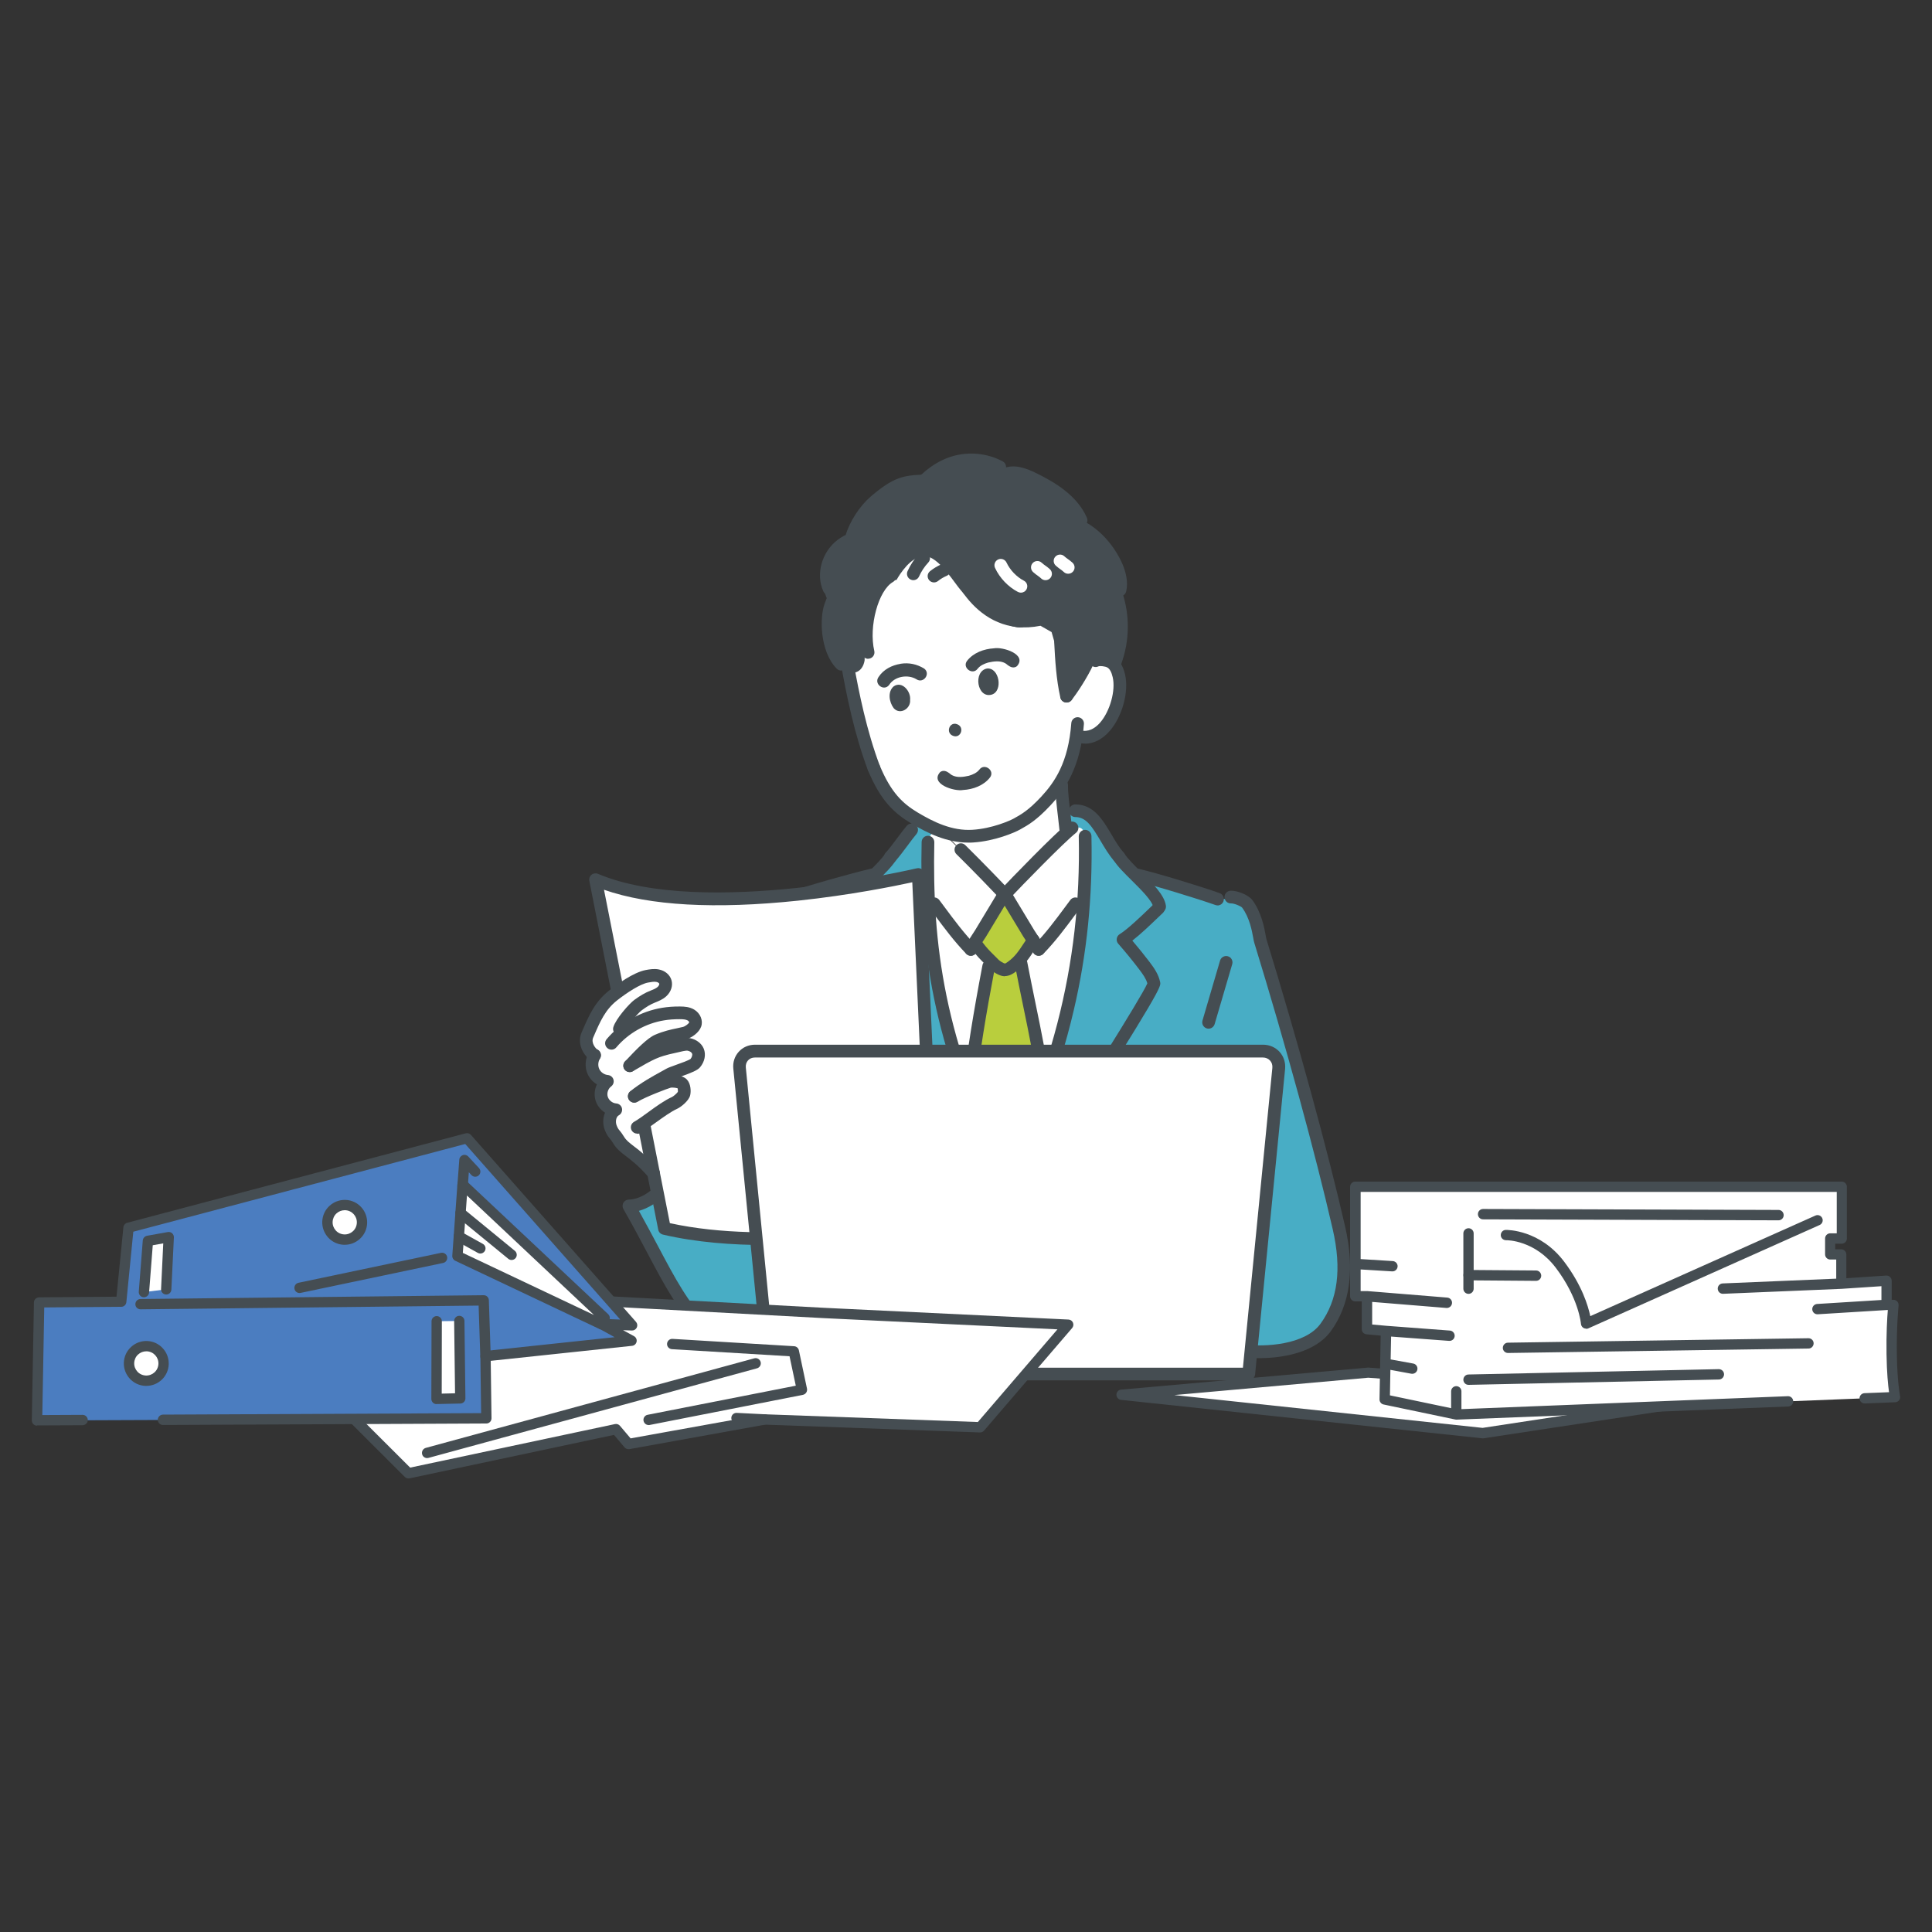 <?xml version="1.0" encoding="UTF-8"?>
<svg id="_レイヤー_1" data-name="レイヤー 1" xmlns="http://www.w3.org/2000/svg" viewBox="0 0 300 300">
  <rect x="0" y="0" width="300" height="300" fill="#333333" stroke="none"/>
  <defs>
    <style>
      .cls-1 {
        fill: #4b7dc0;
      }

      .cls-2 {
        fill: #fff;
      }

      .cls-3 {
        fill: #454d52;
      }

      .cls-4 {
        fill: #48adc5;
      }

      .cls-5 {
        fill: #b9ce3d;
      }
    </style>
  </defs>
  <g>
    <g>
      <g>
        <path class="cls-4" d="M184.93,210.7s16.25,1.19,20.93-4.59c5.39-6.65,1.39-22.49-5.29-43.56-.2-.64-3.95-18.8-7.34-22.96h-4.16l-13.14-4.08-6.7-9.36-2.98-.28-.16,2.18,2.49,1.02s.01,18.78-3.57,30.04c-4.07,12.8-8.42,23.26-8.42,23.26,0,0-11-23.26-11.71-34.06-.57-8.73-1.12-16.65-.58-17.56.76-1.3,1.79-1.91,1.79-1.91l.41-2.29h-3.11l-7.89,9.28-12.72,3.63-3.51.15s-1.79,2.14-5.26,14.21c-1.95,6.8-8.72,28.94-8.72,28.94-4.34,4.17-7.63,4.49-7.63,4.49,2.02,4.55,10.21,21.63,17.51,22.64.99.14,10.8,1.06,11.18,1.1l58.57-.3Z"/>
        <circle class="cls-3" cx="155.88" cy="198.26" r="2.52"/>
        <path class="cls-2" d="M145.58,128.56s-1.32.87-1.49,2.2c-.5,4-.06,13.45,2.02,26.21.9,5.54,4.73,14.07,4.73,14.07l5.56,11.74,4.84-10.45s2.67-10.5,4.31-15.42c1.29-3.87,4.15-19.09,2.94-27.06-.31-2.08-1.7-1.08-1.87-1.38l-10.72,10.07-10.32-9.98Z"/>
        <polygon class="cls-5" points="156.02 138.9 151.36 146.65 153.85 149.75 150.07 169.23 156.45 183.2 162.32 168.09 158.19 149.8 160.47 146.03 156.02 138.9"/>
        <path class="cls-2" d="M130.87,98.99s3.38,15.11,4.64,19.77c0,0,2.31,8.68,10.19,10l2.21,1.91,8,7.88,9.25-8.69-1.01-8s2.32-1.61,3.12-7.37c0,0,8.56.57,5.92-10.96,0,0,1.13-28.27-21-26.09-22.13,2.18-21.31,21.57-21.31,21.57Z"/>
        <path class="cls-3" d="M142.87,74.82s-3.27-1.16-6.76,2.73c-3.33,3.71-4.18,6.31-4.18,6.31,0,0-4.34,2.9-4.1,6.75.14,2.36,1.52,3.86,1.52,3.86l-.86,3.79,2.16,5.13s.66,1.02,1.44,1.08c1.98.15,2.17-1.98,2.17-1.98,0,0-.09-6.03,2.41-11.44.28-.61,2.55-1.01,2.55-1.01,0,0,1.58-2.94,3.46-3.5,2.71-.81,4.68,1.39,4.68,1.39,0,0,3.77,11.32,14.21,9.24l1.72.98s2.66,9.45,2.96,9.12c.3-.34,2.91-5.19,2.91-5.19l4.58,1.12s2.56-2.86.08-12.4c0,0,.11-.64-.52-3.38-.9-3.93-6.29-6.66-6.29-6.66,0,0-.65-6.3-10.66-7.68,0,0-7.2-5.09-13.48,1.75Z"/>
        <g>
          <path class="cls-2" d="M158.53,92.03c-.15,0-.31-.04-.46-.11-1.53-.8-2.83-2.16-3.56-3.73-.23-.49-.02-1.08.47-1.31.49-.23,1.08-.02,1.31.47.55,1.17,1.56,2.23,2.7,2.82.48.25.67.85.41,1.33-.18.34-.52.53-.87.53Z"/>
          <path class="cls-2" d="M162.34,90.09c-.24,0-.48-.09-.66-.26-.21-.19-.34-.29-.51-.41-.2-.14-.42-.3-.75-.59-.4-.36-.44-.99-.07-1.39.36-.4.99-.44,1.39-.07.24.22.39.32.57.45.19.13.41.29.71.56.4.37.43.99.06,1.39-.19.21-.46.32-.73.32Z"/>
          <path class="cls-2" d="M165.86,89.09c-.24,0-.48-.09-.66-.26-.21-.19-.34-.29-.51-.41-.2-.14-.42-.3-.75-.59-.4-.36-.44-.99-.07-1.39.36-.4.99-.44,1.39-.07.24.22.39.32.57.45.19.13.41.29.71.56.4.37.43.99.06,1.39-.19.21-.46.32-.73.32Z"/>
        </g>
      </g>
      <g>
        <path class="cls-3" d="M149.93,210.27c-.54,0-.98-.44-.98-.98,0-10.89,2.18-18.94,3.55-21.47,10.67-19.61,15.44-38.02,15.01-57.95-.01-.54.42-.99.96-1.01.54-.01.99.42,1.01.96.2,9.42-.69,18.26-2.74,27.02-2.46,10.53-6.55,20.97-12.5,31.91-1.08,1.98-3.31,9.61-3.31,20.53,0,.54-.44.98-.98.98Z"/>
        <path class="cls-3" d="M155.88,183.37c-.36,0-.71-.2-.88-.55-10.35-20.82-12.24-35.88-11.89-52.08.01-.54.46-.98,1.01-.96.54.01.97.46.96,1.01-.34,15.91,1.51,30.7,11.68,51.16.24.49.04,1.08-.44,1.32-.14.07-.29.1-.44.1Z"/>
        <path class="cls-3" d="M138.29,134.03c-.23,0-.46-.08-.64-.24-.41-.36-.46-.98-.1-1.39.61-.71,1.2-1.5,1.77-2.26.5-.68.98-1.32,1.48-1.91.35-.42.97-.47,1.39-.13.42.35.47.97.13,1.39-.46.55-.92,1.17-1.41,1.83-.59.79-1.2,1.61-1.86,2.38-.19.23-.47.34-.75.34Z"/>
        <path class="cls-3" d="M158.55,187.21c-.17,0-.35-.05-.51-.14-.47-.28-.61-.89-.33-1.35.62-1.03,2.43-3.88,4.72-7.49,5.21-8.22,14.79-23.34,15.73-25.53-.2-.73-.7-1.42-1.23-2.13-1.05-1.38-2.15-2.73-3.29-4.03-.19-.22-.28-.51-.23-.79.04-.29.21-.54.45-.69,1.21-.75,3.24-2.69,4.58-3.98.29-.28.55-.53.78-.75.4-.37,1.02-.35,1.39.04.37.4.35,1.02-.04,1.39-.22.21-.48.46-.77.73-1.18,1.13-2.7,2.59-3.97,3.57.92,1.08,1.81,2.19,2.67,3.31.7.93,1.41,1.93,1.65,3.15.14.7.21,1.09-16.05,26.75-2.28,3.6-4.08,6.45-4.7,7.46-.19.31-.51.48-.84.48ZM178.21,152.54s0,0,0,0h0Z"/>
        <path class="cls-3" d="M122.79,140.46c-.41,0-.79-.25-.93-.66-.18-.51.09-1.08.6-1.26,2.87-1.01,9.66-2.92,12.82-3.66.53-.12,1.06.2,1.18.73.12.53-.2,1.06-.73,1.18-3.05.72-9.85,2.63-12.62,3.6-.11.04-.22.06-.33.06Z"/>
        <path class="cls-3" d="M189.06,140.59c-.11,0-.22-.02-.33-.06-2.75-.97-9.4-3.02-12.42-3.73-.53-.12-.86-.65-.73-1.18.12-.53.65-.86,1.18-.73,3.18.75,9.85,2.81,12.62,3.79.51.18.78.74.6,1.26-.14.41-.52.66-.93.66Z"/>
        <path class="cls-3" d="M151.36,183.37c-.33,0-.66-.17-.84-.48-.65-1.08-2.44-3.87-4.71-7.42-2.78-4.34-6.23-9.74-8.96-14.13-4.98-7.99-4.92-8.3-4.82-8.82.24-1.22.94-2.23,1.65-3.15.85-1.12,1.75-2.23,2.67-3.31-1.27-.98-2.79-2.44-3.97-3.57-.29-.27-.55-.52-.77-.74-.4-.37-.41-1-.04-1.39.37-.4,1-.41,1.39-.04.23.22.49.47.78.75,1.34,1.28,3.37,3.23,4.58,3.98.25.15.41.41.45.69.04.29-.04.58-.23.79-1.14,1.3-2.25,2.66-3.29,4.03-.54.71-1.03,1.4-1.24,2.13.84,1.98,9.01,14.76,13.46,21.72,2.27,3.55,4.07,6.36,4.73,7.46.28.47.13,1.07-.33,1.35-.16.1-.34.14-.51.14Z"/>
        <path class="cls-3" d="M131.98,141.75s-.09,0-.14,0c-.54-.08-.91-.57-.84-1.11.23-1.66,2.01-3.41,3.89-5.27,1.03-1.01,2.09-2.06,2.56-2.83.29-.46.89-.61,1.35-.32.46.29.61.89.32,1.35-.6.97-1.69,2.05-2.85,3.19-1.42,1.4-3.18,3.14-3.32,4.15-.07.49-.49.85-.97.85Z"/>
        <path class="cls-3" d="M173.75,134.03c-.28,0-.55-.12-.75-.34-.83-.96-1.47-2.05-2.1-3.11-1.36-2.3-2.27-3.71-3.93-3.71-.54,0-.98-.44-.98-.98s.44-.98.98-.98c2.86,0,4.26,2.38,5.62,4.67.58.99,1.18,2,1.9,2.83.36.41.31,1.03-.1,1.39-.19.16-.42.24-.64.24Z"/>
        <path class="cls-3" d="M180.06,141.75c-.48,0-.9-.36-.97-.85-.14-1-1.91-2.75-3.32-4.15-1.16-1.15-2.26-2.23-2.85-3.19-.29-.46-.14-1.07.32-1.35.46-.29,1.07-.14,1.35.32.47.76,1.53,1.81,2.56,2.83,1.88,1.86,3.65,3.61,3.89,5.27.08.54-.3,1.04-.84,1.11-.05,0-.09,0-.14,0Z"/>
        <path class="cls-3" d="M156.02,139.88c-.26,0-.52-.1-.72-.31-1.07-1.14-4.16-4.35-6.79-6.94-.39-.38-.39-1.01,0-1.39.38-.39,1.01-.39,1.39,0,2.56,2.52,5.6,5.67,6.85,7,.37.4.35,1.02-.04,1.39-.19.18-.43.27-.67.27Z"/>
        <path class="cls-3" d="M156.02,139.88c-.24,0-.48-.09-.67-.27-.4-.37-.42-1-.04-1.39,1.56-1.66,8.42-8.76,10.55-10.44.43-.34,1.05-.26,1.38.16.34.43.26,1.05-.16,1.38-1.93,1.53-8.51,8.3-10.33,10.24-.19.21-.46.31-.72.31Z"/>
        <path class="cls-3" d="M150.75,148.41c-.11,0-.23-.02-.34-.06-.51-.19-.78-.75-.59-1.26.16-.45.6-1.13,1.2-2.04.16-.24.31-.48.39-.6l3.37-5.59c.28-.47.89-.61,1.35-.33.47.28.61.89.33,1.35l-3.37,5.59c-.1.16-.25.4-.44.67-.29.44-.9,1.36-1,1.62-.15.4-.52.65-.93.65Z"/>
        <path class="cls-3" d="M150.75,148.41c-.26,0-.51-.1-.71-.3-1.89-1.95-3.43-4.04-4.93-6.05-.28-.38-.56-.75-.84-1.13-.33-.44-.24-1.05.2-1.38.43-.33,1.05-.24,1.38.2.28.38.56.76.85,1.14,1.46,1.97,2.97,4,4.76,5.86.38.39.37,1.01-.02,1.39-.19.18-.44.28-.68.28Z"/>
        <path class="cls-3" d="M161.29,148.41c-.4,0-.78-.25-.93-.65-.1-.27-.7-1.18-1-1.62-.18-.27-.34-.51-.44-.67l-3.37-5.59c-.28-.47-.13-1.07.33-1.35.47-.28,1.07-.13,1.35.33l3.37,5.59c.08.13.23.36.39.6.6.91,1.04,1.59,1.2,2.04.19.51-.08,1.08-.59,1.26-.11.04-.22.06-.34.06Z"/>
        <path class="cls-3" d="M161.29,148.41c-.25,0-.49-.09-.68-.28-.39-.38-.4-1-.02-1.39,1.8-1.86,3.31-3.89,4.77-5.86.28-.38.56-.76.84-1.13.33-.44.94-.52,1.38-.2.44.33.52.94.2,1.38-.28.37-.56.75-.84,1.13-1.5,2.02-3.04,4.1-4.93,6.05-.19.2-.45.3-.71.3Z"/>
        <path class="cls-3" d="M156.03,151.59s-.08,0-.13,0c-.81-.05-1.86-.79-2.21-1.15-.28-.28-.52-.52-.74-.74-.71-.7-1.22-1.2-2.02-2.27-.33-.44-.24-1.05.2-1.38.44-.33,1.05-.24,1.38.2.71.95,1.15,1.39,1.82,2.05.22.22.47.47.76.76.19.19.73.51.95.56.04,0,.16-.05.45-.26,1.1-.79,1.7-1.69,2.46-2.85.22-.34.46-.69.71-1.06.31-.44.93-.55,1.37-.24.45.31.55.93.24,1.37-.24.34-.47.68-.68,1.01-.8,1.22-1.56,2.37-2.96,3.36-.29.21-.88.62-1.61.62Z"/>
        <path class="cls-3" d="M150.37,170.78s-.08,0-.12,0c-.54-.07-.92-.56-.85-1.1.85-6.84,1.71-12.21,3.16-19.82.1-.53.62-.88,1.15-.78.53.1.88.62.78,1.15-1.44,7.56-2.29,12.9-3.14,19.69-.06.5-.49.86-.98.86Z"/>
        <path class="cls-3" d="M162.12,169.65c-.49,0-.91-.36-.98-.86-.56-4.36-1.34-8.14-2.25-12.52-.42-2.05-.86-4.16-1.31-6.51-.1-.53.25-1.05.78-1.15.53-.1,1.05.25,1.15.78.45,2.33.88,4.44,1.3,6.48.91,4.42,1.7,8.23,2.27,12.67.07.54-.31,1.03-.85,1.1-.04,0-.08,0-.13,0Z"/>
        <path class="cls-3" d="M118.76,211.69c-.05,0-.11,0-.16-.01-.43-.07-.84-.12-1.24-.17-2.4-.3-4.47-.56-8.71-4.68-.39-.38-.4-1-.02-1.39.38-.39,1-.4,1.39-.02,3.76,3.66,5.36,3.86,7.58,4.14.42.05.85.11,1.32.19.54.09.9.6.81,1.13-.08.48-.5.82-.97.82Z"/>
        <path class="cls-3" d="M195.54,210.89c-.87,0-1.68-.05-2.36-.13-.54-.06-.93-.55-.87-1.09.06-.54.55-.93,1.09-.87,2.97.34,9.23.09,11.66-3.27,2.68-3.69,3.3-8.48,1.89-14.63-2.72-11.86-7.27-28.5-12.19-44.52-.06-.18-.1-.42-.16-.75-.2-1.1-.57-3.14-1.72-4.69-.21-.25-1.27-.68-1.72-.66-.55.02-1-.4-1.02-.95-.02-.54.4-1,.95-1.02,1.01-.04,2.76.63,3.38,1.46,1.42,1.91,1.86,4.34,2.07,5.51.04.2.08.45.1.52,4.93,16.06,9.51,32.76,12.23,44.66,1.52,6.64.78,12.1-2.21,16.23-2.4,3.31-7.38,4.2-11.11,4.2Z"/>
        <path class="cls-3" d="M109.33,207.1c-.24,0-.49-.09-.68-.27-3.26-3.08-5.44-7.19-8.2-12.4-1.06-2.01-2.27-4.28-3.65-6.69-.17-.3-.17-.68,0-.98.18-.3.5-.49.85-.49,1.35,0,2.87-.88,3.72-1.69.39-.38,1.02-.36,1.39.03.38.39.36,1.02-.03,1.39-.79.76-2.08,1.62-3.52,2.02,1.1,1.97,2.08,3.82,2.97,5.49,2.67,5.04,4.79,9.03,7.82,11.89.4.37.41,1,.04,1.39-.19.21-.45.31-.72.31Z"/>
        <path class="cls-3" d="M187.67,159.73c-.09,0-.19-.01-.28-.04-.52-.15-.82-.7-.67-1.22l2.73-9.31c.15-.52.7-.82,1.22-.67.52.15.82.7.67,1.22l-2.73,9.31c-.13.43-.52.71-.94.71Z"/>
        <g>
          <path class="cls-3" d="M150.38,130.84c-3.41,0-6.37-1.48-8.85-2.96-2.71-1.62-4.79-3.56-6.74-8.24-.21-.5.03-1.08.53-1.29.5-.21,1.08.03,1.29.53,1.74,4.18,3.56,5.9,5.93,7.31,2.4,1.43,5.28,2.86,8.46,2.66,3.08-.19,5.84-1.43,6.42-1.75l.14-.08c1.02-.57,2.17-1.21,4.13-3.32,2.05-2.21,4.21-5.29,4.66-11.42.04-.54.51-.95,1.05-.91.54.04.95.51.91,1.05-.5,6.78-3.03,10.31-5.18,12.62-2.18,2.34-3.53,3.1-4.62,3.7l-.14.08c-.8.45-3.86,1.78-7.25,2-.25.02-.49.02-.74.02Z"/>
          <path class="cls-3" d="M141.32,108.67c.15-1.29-1.24-3-2.55-2.09-.98.84-.7,2.45,0,3.38.98,1.12,2.69.08,2.55-1.29Z"/>
          <path class="cls-3" d="M153.25,103.81c-2.18.43-1.54,4.69.74,4.05,1.8-.54,1.2-4.25-.74-4.05Z"/>
          <path class="cls-3" d="M157.94,103.41c1.56-1.81-2.24-3-3.6-2.74-1.56.09-3.2.69-4.18,1.95-.8,1.06.86,2.29,1.65,1.22.4-.51,1.02-.78,1.63-.96.86-.19,1.83-.34,2.64.1.13.04.91.75.42.28.38.37.99.55,1.44.16ZM151.92,103.69s0,.01,0,0h0Z"/>
          <path class="cls-3" d="M145.95,119.93c-1.56,1.81,2.24,3,3.6,2.74,1.56-.09,3.2-.69,4.18-1.95.8-1.06-.86-2.29-1.65-1.22-.4.51-1.02.78-1.63.96-.86.19-1.83.34-2.64-.1-.13-.04-.91-.75-.42-.28-.38-.37-.99-.55-1.44-.16ZM151.97,119.65s0-.01,0,0h0Z"/>
          <path class="cls-3" d="M139.83,103.08c-1.36.22-2.64.87-3.41,2.05-.77,1.09.85,2.29,1.65,1.22.85-1.34,2.89-1.67,4.21-.89,1.1.77,2.29-.85,1.22-1.65-1.13-.68-2.35-.95-3.67-.74ZM138.91,105.51s.03-.02,0,0h0ZM140.75,105.04s.02,0,0,0h0Z"/>
          <path class="cls-3" d="M147.99,114.26c1.2.47,1.85-1.35.64-1.8-1.2-.47-1.85,1.35-.64,1.8Z"/>
          <path class="cls-3" d="M135.69,120.24c-.4,0-.77-.24-.92-.64-2.09-5.56-3.32-11.61-4.15-16.27-.1-.54.26-1.05.8-1.14.53-.1,1.05.26,1.14.8.82,4.57,2.02,10.52,4.06,15.92.19.51-.07,1.08-.57,1.27-.11.04-.23.06-.35.06Z"/>
          <path class="cls-3" d="M165.62,109.09c-.21,0-.42-.07-.6-.21-.43-.33-.51-.95-.18-1.38.62-.8,2.2-3.11,3.17-5.18.23-.49.82-.71,1.31-.48.49.23.71.81.48,1.31-1,2.15-2.61,4.55-3.4,5.56-.19.25-.49.38-.78.38Z"/>
          <path class="cls-3" d="M168.46,115.46c-.13,0-.27,0-.4-.02-.54-.05-.94-.53-.89-1.07s.53-.94,1.07-.89c1.13.1,2.03-.64,2.59-1.28,1.53-1.76,2.43-4.98,1.95-7.04-.18-.79-.46-1.3-.83-1.51-.33-.19-1.15-.28-1.38-.18-.48.25-1.07.05-1.32-.43-.25-.48-.05-1.08.43-1.32.95-.48,2.54-.18,3.26.24.86.5,1.45,1.43,1.76,2.77.62,2.68-.43,6.53-2.39,8.78-1.13,1.29-2.45,1.97-3.85,1.97Z"/>
          <path class="cls-3" d="M165.5,129.84c-.5,0-.93-.38-.98-.9-.05-.55-.14-1.28-.23-2.05-.21-1.78-.45-3.81-.42-5.03.01-.54.45-.96.98-.96,0,0,.02,0,.03,0,.54.01.97.47.96,1.01-.03,1.08.22,3.11.41,4.75.09.79.18,1.53.24,2.1.05.54-.35,1.02-.89,1.07-.03,0-.06,0-.09,0Z"/>
          <path class="cls-3" d="M158.32,97.43c-1.4,0-3.42-1.14-4.3-1.68-1.27-.78-3.67-2.46-5.46-4.91-2.41-3.3-4.29-5.52-6.6-4.06-.46.29-1.07.15-1.36-.31-.29-.46-.15-1.07.31-1.36,1.8-1.13,3.63-1.03,5.45.3,1.46,1.07,2.75,2.84,3.79,4.26,2.67,3.66,7.28,5.89,8.18,5.79.52-.14,1.05.17,1.2.68.15.52-.16,1.07-.68,1.22-.16.05-.34.07-.53.07ZM158.32,95.47s0,0,0,0c0,0,0,0,0,0Z"/>
          <path class="cls-3" d="M132.26,84.36c-.09,0-.19-.01-.28-.04-.52-.15-.82-.7-.67-1.22.63-2.14,2.21-4.56,3.92-6.02,3.48-2.96,5.01-3.28,8.21-3.38.55-.02,1,.41,1.01.95.02.54-.41,1-.95,1.01-2.76.09-3.87.25-6.99,2.91-1.43,1.21-2.79,3.3-3.31,5.08-.13.43-.52.71-.94.71Z"/>
          <path class="cls-3" d="M141.82,90.09c-.13,0-.27-.03-.4-.09-.5-.22-.72-.81-.5-1.3.45-1,1.05-1.91,1.79-2.7.37-.4.99-.42,1.39-.05.4.37.42.99.05,1.39-.6.64-1.08,1.37-1.44,2.17-.16.37-.52.58-.9.58Z"/>
          <path class="cls-3" d="M145.03,90.44c-.29,0-.58-.13-.77-.37-.34-.43-.27-1.04.16-1.38.55-.44,1.17-.81,1.82-1.09.5-.21,1.08.02,1.29.52.21.5-.02,1.08-.52,1.29-.49.21-.95.48-1.37.82-.18.14-.4.21-.61.21Z"/>
          <path class="cls-3" d="M165.61,109.09c-.45,0-.86-.31-.96-.77-.65-2.89-.81-5.87-.95-8.5-.03-.54.39-1.01.93-1.04.54-.03,1.01.39,1.04.93.17,3.19.34,5.64.91,8.17.12.53-.21,1.06-.74,1.18-.07.02-.15.02-.22.02Z"/>
          <path class="cls-3" d="M128.73,92.37c-.38,0-.74-.22-.9-.59-1.18-2.65-.23-6.06,2.21-7.93,1.24-.95,2.79-1.5,4.48-1.57.54-.02,1,.4,1.03.94.02.54-.4,1-.94,1.03-1.28.06-2.45.46-3.37,1.16-1.71,1.31-2.41,3.75-1.61,5.57.22.5,0,1.08-.5,1.3-.13.06-.27.09-.4.09Z"/>
          <path class="cls-3" d="M139.89,82.09c-.06,0-.12,0-.18-.02-.53-.1-.89-.61-.79-1.15.36-1.96.92-3.52,2.72-5.7,1.79-2.17,3.93-3.68,6.21-4.36,2.6-.78,5.46-.49,7.85.78.48.26.66.85.41,1.33-.26.48-.85.66-1.33.41-1.94-1.03-4.26-1.26-6.36-.63-2.4.72-4.18,2.42-5.25,3.73-1.53,1.86-1.99,3.13-2.3,4.81-.09.47-.5.81-.97.81Z"/>
          <path class="cls-3" d="M173.91,92.59c-.07,0-.15,0-.23-.03-.53-.12-.86-.65-.73-1.18.33-1.4-.39-3.47-1.93-5.53-.99-1.32-2.21-2.41-3.46-3.08-1.85-.99-3.78-1.9-5.73-2.68-.5-.2-.75-.78-.54-1.28.2-.5.78-.75,1.28-.54,2.01.81,4.01,1.75,5.92,2.77,1.5.8,2.96,2.1,4.11,3.64.9,1.21,2.93,4.33,2.27,7.16-.11.45-.51.76-.96.76Z"/>
          <path class="cls-3" d="M173.18,103.73c-.11,0-.23-.02-.34-.06-.51-.19-.77-.75-.59-1.26,1.16-3.16,1.2-6.65.13-9.84-.17-.52.1-1.07.62-1.25.52-.17,1.07.1,1.25.62,1.22,3.61,1.16,7.57-.14,11.14-.15.4-.52.65-.92.65Z"/>
          <path class="cls-3" d="M167.87,81.77c-.38,0-.74-.22-.9-.59-1.25-2.86-4.21-4.61-6.95-5.95-1.2-.59-2.56-1.12-3.56-.65-.49.23-1.08.02-1.31-.47-.23-.49-.02-1.08.47-1.31,1.76-.83,3.65-.14,5.27.66,2.88,1.41,6.37,3.47,7.88,6.93.22.5-.01,1.08-.51,1.3-.13.06-.26.08-.39.08Z"/>
          <path class="cls-3" d="M134.81,102.3c-.45,0-.85-.31-.96-.76-.5-2.15-.39-4.84.32-7.36.74-2.64,2.02-4.65,3.51-5.51.47-.27,1.07-.11,1.34.36.27.47.11,1.07-.36,1.34-2.27,1.3-3.79,6.91-2.9,10.71.12.53-.21,1.06-.73,1.18-.08.02-.15.03-.22.03Z"/>
          <path class="cls-3" d="M130.63,104.13c-.26,0-.51-.1-.71-.3-2.66-2.73-2.64-8.01-1.88-10.07.65-1.78,1.4-3.47,3.32-4.66.46-.28,1.07-.14,1.35.32.28.46.14,1.07-.32,1.35-1.28.79-1.83,1.8-2.51,3.65-.6,1.63-.5,6.02,1.45,8.02.38.39.37,1.01-.02,1.39-.19.19-.44.28-.69.28Z"/>
        </g>
      </g>
    </g>
    <g>
      <path class="cls-2" d="M95.92,154.02l5.56,27.63s-6.59-4.9-6.67-6.56.14-2.71.14-2.71c0,0-3.05-1.68-1.41-4.24,0,0-2.6-1.96-1.35-4.08,0,0-1.77-1.57-1.26-3.01.52-1.45.65-3.64,4.98-7.02Z"/>
      <g>
        <path class="cls-2" d="M145.04,189.5s-23.74,5.47-41.87,1.25l-10.7-54.16c16.86,7.15,50.12-.81,50.12-.81l2.45,53.73Z"/>
        <path class="cls-3" d="M119.03,193.33c-5.27,0-10.9-.41-16.08-1.62-.38-.09-.67-.39-.74-.77l-10.7-54.16c-.07-.36.06-.73.34-.95.28-.23.67-.28,1.01-.14,16.37,6.94,49.18-.79,49.5-.86.29-.07.59,0,.82.17.23.18.38.45.39.74l2.45,53.73c.02.47-.3.9-.76,1-.06.01-6.09,1.39-14.26,2.23-3.43.35-7.58.64-11.98.64ZM104.02,189.93c15.75,3.45,35.78-.34,40-1.21l-2.36-51.72c-2.66.58-9.58,1.99-17.7,2.85-12.93,1.36-23.07.79-30.17-1.69l10.23,51.78Z"/>
      </g>
      <g>
        <path class="cls-2" d="M92.22,158.47s3.42-5.97,7.21-6.56c0,0,3.44-1.31,3.88.55.44,1.85-3.36,3.01-3.36,3.01,0,0-2.54,1.69-3.48,4.46,0,0,5.07-3.46,9.11-2.65,4.04.81,1.17,2.97,1.17,2.97l-3.83,1.46,4.03.46s2.78.91.79,3.1l-4.04,2.08s4.23.69,2.27,2.86c0,0-2.95,2.01-3.06,2.09s-3.97,2.74-3.97,2.74l-6.72-16.57Z"/>
        <g>
          <path class="cls-3" d="M92.32,164.82c-.13,0-.27-.03-.4-.08-.89-.39-2.5-2.36-1.61-4.42l.09-.2c1.06-2.46,1.98-4.58,4.22-6.34,1.06-.83,3.73-2.81,5.68-3.16.56-.1,1.26-.23,1.98-.09.97.18,1.73.81,1.98,1.65.26.85-.05,1.83-.79,2.51-.55.51-1.23.77-1.77.99-.62.24-1.27.62-2.04,1.19-.62.45-2.31,2.47-2.53,3.19-.16.52-.7.82-1.23.66-.52-.16-.82-.71-.66-1.23.4-1.33,2.51-3.68,3.25-4.22.92-.67,1.71-1.13,2.49-1.43.43-.17.87-.34,1.15-.6.18-.17.27-.39.24-.49-.03-.1-.22-.24-.46-.28-.36-.07-.82.02-1.27.1-1.24.22-3.3,1.58-4.82,2.77-1.84,1.45-2.63,3.27-3.62,5.57l-.09.2c-.37.85.41,1.71.62,1.85.48.23.69.8.48,1.29-.16.37-.52.59-.9.59ZM92.72,162.94s0,0,.01,0c0,0,0,0-.01,0Z"/>
          <path class="cls-3" d="M97.78,166.47c-.24,0-.49-.09-.68-.27-.4-.37-.41-1-.04-1.39l.19-.2c1.56-1.67,3.31-3.44,4.46-3.93,1.35-.58,2.49-.82,3.41-1.01.36-.07.67-.14.94-.21.39-.11.89-.52.96-.71,0-.05-.09-.21-.23-.29-.28-.16-.69-.2-1.22-.2-.89,0-1.68.05-2.44.18-2.86.46-5.56,1.99-7.43,4.2-.35.42-.97.47-1.39.11-.41-.35-.47-.97-.11-1.39,2.17-2.56,5.31-4.33,8.62-4.87.87-.14,1.78-.21,2.76-.2.73,0,1.5.06,2.2.47.97.57,1.44,1.71,1.09,2.67-.33.91-1.43,1.7-2.29,1.93-.33.09-.69.16-1.06.24-.87.18-1.87.38-3.03.89-.62.27-1.9,1.43-3.81,3.47l-.19.21c-.19.2-.45.31-.72.31Z"/>
          <path class="cls-3" d="M98.49,171.2c-.29,0-.57-.13-.77-.37-.34-.42-.27-1.04.15-1.38,1.66-1.33,3.44-2.31,5.01-3.17.21-.11.41-.23.61-.34.27-.15.72-.31,1.49-.59.68-.24,1.94-.69,2.25-.92.22-.28.32-.63.23-.84-.08-.2-.37-.38-.69-.44-.27-.05-1.06.15-1.44.24-.18.04-.34.08-.48.11-2.7.58-3.29.93-6.58,2.84-.47.27-1.07.11-1.35-.36-.27-.47-.11-1.07.36-1.35,3.49-2.03,4.24-2.43,7.15-3.06.12-.03.26-.06.42-.1.7-.18,1.58-.39,2.26-.27,1,.18,1.83.81,2.17,1.64.37.92.15,2.02-.58,2.89-.41.48-1.29.83-3.06,1.47-.44.16-1.05.38-1.2.46-.2.11-.41.23-.62.34-1.57.87-3.2,1.76-4.73,2.98-.18.15-.4.22-.61.22ZM107.25,164.41h0Z"/>
          <path class="cls-3" d="M98.94,176.03c-.34,0-.67-.18-.85-.49-.27-.47-.11-1.07.36-1.34.7-.4,1.48-.97,2.3-1.57,1.19-.87,2.43-1.76,3.62-2.3.21-.1.75-.57.89-.79.02-.16,0-.41-.04-.55-.27-.09-.85-.14-1.06-.1-.44.11-3.94,1.44-5.16,2.19-.46.28-1.07.14-1.35-.32-.28-.46-.14-1.07.32-1.35,1.44-.88,5.21-2.31,5.78-2.43.54-.12,2.2-.1,2.9.64.64.67.66,1.86.52,2.45-.22.92-1.52,1.87-1.98,2.08-1.01.46-2.16,1.3-3.28,2.1-.87.63-1.69,1.23-2.48,1.68-.15.09-.32.13-.49.13ZM105.28,169.5h0s0,0,0,0ZM105.2,168.9h0Z"/>
          <path class="cls-3" d="M101.48,183.16c-.28,0-.55-.11-.74-.34-1.53-1.76-2.63-2.6-3.51-3.27-.81-.61-1.5-1.14-2.05-2.07-.18-.31-.32-.48-.47-.66-.25-.31-.52-.64-.8-1.36-.32-.83-.33-1.84.04-2.68-.7-.44-1.24-1.12-1.48-1.93-.24-.82-.15-1.71.22-2.47-.6-.36-1.09-.88-1.4-1.51-.54-1.12-.46-2.51.22-3.55.3-.46.91-.59,1.36-.29.46.3.59.91.29,1.36-.3.47-.34,1.12-.1,1.62.24.5.78.87,1.34.92.41.04.75.32.86.71.11.39-.03.81-.36,1.06-.47.35-.7,1.03-.53,1.59.17.56.73,1.01,1.31,1.05.44.03.81.34.9.77s-.11.87-.5,1.08c-.44.24-.54,1.02-.33,1.56.17.44.28.58.49.83.17.21.38.47.64.9.36.6.81.94,1.55,1.51.91.69,2.15,1.64,3.81,3.55.36.41.31,1.03-.1,1.39-.19.16-.42.24-.64.24Z"/>
        </g>
      </g>
    </g>
    <g>
      <path class="cls-2" d="M193.89,213.36h-74.37s0,0,0,0l-4.67-47.5c-.14-1.45.93-2.63,2.39-2.63h78.88c1.5,0,2.59,1.21,2.44,2.69l-4.66,47.44s0,0,0,0Z"/>
      <path class="cls-3" d="M193.89,214.34h-74.37c-.49,0-.91-.36-.98-.85,0-.02,0-.03,0-.05l-4.67-47.5c-.1-.98.2-1.91.84-2.62.64-.71,1.54-1.1,2.53-1.1h78.88c1,0,1.92.4,2.57,1.11.65.72.95,1.66.86,2.66l-4.66,47.44c-.05.5-.48.89-.99.89ZM119.51,213.35h0,0ZM120.4,212.38h72.6l4.57-46.56c.04-.44-.08-.84-.36-1.14-.27-.3-.67-.47-1.11-.47h-78.88c-.43,0-.81.16-1.07.45-.26.29-.38.68-.34,1.1l4.58,46.62Z"/>
    </g>
  </g>
  <g id="sub">
    <g>
      <polygon class="cls-2" points="174.16 216.56 230.24 222.53 266.02 217.09 212.46 213.14 174.16 216.56"/>
      <path class="cls-3" d="M230.24,223.34s-.06,0-.08,0l-56.08-5.97c-.41-.04-.72-.39-.72-.8,0-.41.32-.76.73-.79l38.3-3.42s.09,0,.13,0l53.56,3.95c.41.03.73.36.74.77.02.41-.28.76-.68.82l-35.77,5.44s-.08,0-.12,0ZM182.39,216.63l47.83,5.09,28.64-4.36-46.4-3.43-30.07,2.69Z"/>
    </g>
    <g>
      <g>
        <polygon class="cls-2" points="44.17 209.55 63.43 228.77 95.65 221.92 97.6 224.22 118.75 220.41 152.19 221.62 165.87 205.69 127.97 203.87 87.58 201.69 68.91 203.98 44.17 209.55"/>
        <path class="cls-3" d="M63.43,229.57c-.21,0-.41-.08-.57-.23l-19.26-19.22c-.21-.21-.29-.51-.2-.79.08-.28.31-.5.59-.56l24.75-5.57s.05-.01.08-.01l18.67-2.28s.09,0,.14,0l40.39,2.17,37.89,1.82c.31.01.58.2.7.48.12.28.07.61-.13.84l-13.68,15.93c-.16.19-.4.29-.64.28l-33.36-1.21-21.06,3.8c-.28.05-.57-.05-.76-.27l-1.64-1.94-31.75,6.75c-.06.01-.11.02-.17.02ZM45.77,210.01l17.92,17.88,31.8-6.76c.29-.06.59.04.78.27l1.65,1.95,20.69-3.73c.06-.01.11-.01.17-.01l33.06,1.2,12.36-14.39-36.26-1.74-40.33-2.17-18.56,2.27-23.29,5.24Z"/>
      </g>
      <path class="cls-3" d="M66.32,226.41c-.35,0-.68-.23-.77-.59-.12-.43.14-.87.56-.99l51.01-13.91c.43-.12.87.14.99.56.12.43-.14.87-.56.99l-51.01,13.91c-.07.02-.14.03-.21.03Z"/>
      <path class="cls-3" d="M100.72,221.28c-.38,0-.71-.27-.79-.65-.09-.43.2-.86.63-.94l23.01-4.52-.97-4.57-18.27-1.1c-.44-.03-.78-.41-.75-.85.03-.44.41-.78.85-.75l18.88,1.14c.36.02.66.28.74.63l1.26,5.96c.04.21,0,.43-.12.61-.12.18-.3.3-.51.35l-23.81,4.68c-.05.01-.1.02-.16.02Z"/>
      <path class="cls-3" d="M118.75,221.21s-.03,0-.04,0l-4.39-.22c-.44-.02-.78-.4-.76-.84.02-.44.4-.78.84-.76l4.39.22c.44.02.78.4.76.84-.02.43-.38.76-.8.76Z"/>
    </g>
    <g>
      <g>
        <polygon class="cls-1" points="72.51 176.77 19.95 190.66 18.81 202.16 6.07 202.26 5.74 220.58 12.82 220.54 25.29 220.49 75.51 220.26 75.38 210.6 98.06 208.19 93.38 205.62 98.15 205.81 72.51 176.77"/>
        <path class="cls-3" d="M5.74,221.38c-.21,0-.42-.09-.57-.24-.15-.15-.23-.36-.23-.58l.33-18.32c0-.43.36-.78.8-.79l12.02-.1,1.07-10.78c.03-.33.27-.61.59-.7l52.56-13.89c.29-.08.61.02.81.24l25.64,29.04c.21.24.26.59.12.88-.14.29-.43.47-.76.46l-1.37-.05,1.7.93c.31.17.47.52.4.86-.07.34-.35.6-.7.64l-21.95,2.33.12,8.92c0,.21-.08.42-.23.57-.15.15-.35.24-.57.24l-50.22.23h0c-.44,0-.8-.36-.8-.8,0-.44.36-.8.8-.81l49.41-.23-.12-8.84c0-.41.31-.76.72-.81l20.13-2.14-2.43-1.34c-.33-.18-.49-.56-.39-.92.1-.36.43-.6.8-.59l2.89.11-24.07-27.26-51.54,13.62-1.08,10.94c-.04.41-.38.72-.79.72l-11.96.1-.3,16.71,6.26-.03h0c.44,0,.8.36.8.8,0,.44-.36.8-.8.81l-7.08.03h0Z"/>
      </g>
      <path class="cls-3" d="M75.38,211.4c-.43,0-.79-.34-.8-.78l-.26-7.89-52.5.58s0,0,0,0c-.44,0-.8-.35-.8-.79,0-.44.35-.81.79-.81l53.29-.59c.44-.01.8.34.81.78l.29,8.67c.01.44-.33.81-.78.83,0,0-.02,0-.03,0Z"/>
      <path class="cls-3" d="M46.51,200.78c-.37,0-.71-.26-.78-.64-.09-.43.19-.86.62-.95l22.13-4.65c.43-.09.86.19.95.62.09.43-.19.86-.62.95l-22.13,4.65c-.06.01-.11.02-.17.02Z"/>
      <g>
        <path class="cls-2" d="M25.4,211.82c-.06,1.48-1.3,2.64-2.79,2.58-1.48-.06-2.64-1.3-2.58-2.79.06-1.48,1.3-2.64,2.79-2.58,1.48.06,2.64,1.3,2.58,2.79Z"/>
        <path class="cls-3" d="M22.72,215.2s-.09,0-.14,0c-1.92-.07-3.42-1.7-3.35-3.62.04-.93.43-1.79,1.12-2.42.68-.63,1.57-.96,2.5-.93.93.04,1.79.43,2.42,1.12.63.68.96,1.57.93,2.5-.07,1.88-1.62,3.35-3.48,3.35ZM22.72,209.83c-.48,0-.93.18-1.28.5-.37.34-.58.81-.6,1.31-.02.5.16.98.5,1.35.34.37.81.58,1.31.6.5.02.98-.16,1.35-.5.37-.34.58-.81.6-1.31.04-1.04-.77-1.91-1.81-1.95-.02,0-.05,0-.07,0Z"/>
      </g>
      <g>
        <path class="cls-2" d="M56.21,189.91c-.06,1.48-1.3,2.64-2.79,2.58-1.48-.06-2.64-1.3-2.58-2.79s1.3-2.64,2.79-2.58c1.48.06,2.64,1.3,2.58,2.79Z"/>
        <path class="cls-3" d="M53.53,193.29s-.09,0-.14,0c-1.92-.07-3.42-1.7-3.35-3.62.04-.93.43-1.79,1.12-2.42.68-.63,1.57-.96,2.5-.93,1.92.07,3.42,1.7,3.35,3.62-.04.93-.43,1.79-1.12,2.42-.65.6-1.48.93-2.37.93ZM53.53,187.92c-.48,0-.93.18-1.28.5-.37.34-.58.81-.6,1.31-.02.5.16.98.5,1.35.34.37.81.58,1.31.6.5.02.98-.16,1.35-.5.37-.34.58-.81.6-1.31.04-1.04-.77-1.91-1.81-1.95-.02,0-.05,0-.07,0Z"/>
      </g>
      <g>
        <polygon class="cls-2" points="71.84 183.91 71.03 195.04 93.38 205.62 93.89 204.65 71.84 183.91"/>
        <path class="cls-3" d="M93.38,206.43c-.12,0-.23-.02-.34-.08l-22.35-10.58c-.3-.14-.48-.45-.46-.78l.8-11.13c.02-.31.22-.58.51-.69.29-.11.62-.05.84.16l22.06,20.74c.26.25.33.64.16.96l-.51.98c-.14.27-.42.43-.71.43ZM71.87,194.55l20.36,9.64-19.72-18.55-.64,8.9Z"/>
      </g>
      <path class="cls-3" d="M71.82,184.95s-.04,0-.06,0c-.44-.03-.77-.42-.74-.86l.3-4.02c.02-.32.23-.59.54-.7.3-.11.64-.02.85.21l1.67,1.8c.3.33.28.83-.04,1.13-.33.3-.83.28-1.13-.04l-.41-.44-.16,2.18c-.03.42-.38.74-.8.74Z"/>
      <path class="cls-3" d="M79.44,195.65c-.18,0-.36-.06-.51-.18l-7.93-6.5c-.34-.28-.39-.79-.11-1.13.28-.34.79-.39,1.13-.11l7.93,6.5c.34.28.39.79.11,1.13-.16.19-.39.29-.62.29Z"/>
      <path class="cls-3" d="M74.59,194.65c-.13,0-.27-.03-.39-.1l-3.34-1.86c-.39-.22-.53-.7-.31-1.09.22-.39.7-.53,1.09-.31l3.34,1.86c.39.22.53.7.31,1.09-.15.26-.42.41-.7.41Z"/>
      <g>
        <polygon class="cls-2" points="67.81 205.16 67.78 217.22 71.47 217.14 71.32 205.12 67.81 205.16"/>
        <path class="cls-3" d="M67.78,218.03c-.21,0-.41-.08-.56-.23-.15-.15-.24-.36-.24-.58l.03-12.06c0-.44.36-.8.8-.8h0c.44,0,.8.36.8.8l-.02,11.24,2.07-.05-.14-11.22c0-.44.35-.81.79-.81.44-.01.81.35.81.79l.15,12.02c0,.44-.34.8-.78.81l-3.68.08s-.01,0-.02,0Z"/>
      </g>
      <g>
        <polygon class="cls-2" points="22.35 200.63 25.81 200.21 26.2 192.1 22.97 192.68 22.35 200.63"/>
        <path class="cls-3" d="M22.35,201.44s-.04,0-.06,0c-.44-.03-.77-.42-.74-.86l.62-7.96c.03-.36.3-.66.66-.73l3.23-.58c.24-.04.49.03.67.19.18.16.28.4.27.64l-.39,8.11c-.02.44-.4.79-.84.76-.44-.02-.78-.4-.76-.84l.34-7.1-1.63.29-.57,7.34c-.03.42-.38.74-.8.74Z"/>
      </g>
    </g>
    <g>
      <path class="cls-2" d="M294.02,202.63h-1.07v-3.75l-7.05.46v-4.55h-1.73v-2.47h1.81v-8.04h-75.54v17h1.81v5.11l2.95.27-.2,10.65,8.37,1.75,2.76.58,51.52-2.04,11.91-.47,4.71-.19s-.46-2.2-.52-6.7c-.06-4.5.28-7.63.28-7.63Z"/>
      <path class="cls-3" d="M246.29,206.31c-.14,0-.29-.04-.41-.11-.22-.13-.37-.37-.39-.63,0-.04-.34-4-3.9-8.7-3.25-4.3-7.56-4.3-7.74-4.29-.44,0-.81-.35-.81-.79,0-.44.34-.81.79-.81.21,0,5.29-.04,9.05,4.93,2.75,3.64,3.72,6.84,4.06,8.46l34.96-15.62c.4-.18.88,0,1.06.41.18.4,0,.88-.41,1.06l-35.92,16.05c-.1.05-.22.07-.33.07Z"/>
      <path class="cls-3" d="M228.03,215.04c-.44,0-.79-.35-.8-.79,0-.44.34-.81.79-.82l38.87-.83c.44,0,.81.34.82.79,0,.44-.34.81-.79.82l-38.87.83s-.01,0-.02,0Z"/>
      <path class="cls-3" d="M234.16,210.09c-.44,0-.8-.35-.8-.79,0-.44.35-.81.79-.81l46.66-.69s0,0,.01,0c.44,0,.8.35.8.79,0,.44-.35.81-.79.81l-46.66.69s0,0-.01,0Z"/>
      <path class="cls-3" d="M228.03,200.91c-.44,0-.8-.36-.8-.8v-8.59c0-.44.36-.8.8-.8s.8.36.8.8v8.59c0,.44-.36.8-.8.8Z"/>
      <path class="cls-3" d="M238.52,198.89h0l-10.48-.08c-.44,0-.8-.37-.8-.81,0-.44.36-.8.8-.8h0l10.48.08c.44,0,.8.37.8.81,0,.44-.36.8-.8.8Z"/>
      <path class="cls-3" d="M276.17,189.49h0l-45.88-.15c-.44,0-.8-.36-.8-.81,0-.44.36-.8.8-.8h0l45.88.15c.44,0,.8.36.8.81,0,.44-.36.8-.8.8Z"/>
      <path class="cls-3" d="M295.04,216.79s-.44-2.2-.5-6.54c-.06-4.39.27-7.5.27-7.53.02-.23-.05-.45-.2-.62-.15-.17-.37-.27-.6-.27h-.27v-2.95c0-.22-.09-.43-.25-.59-.16-.15-.38-.23-.6-.22l-6.19.41v-3.69c0-.44-.36-.8-.8-.8h-.93v-.87h1.01c.44,0,.8-.36.8-.8v-8.04c0-.44-.36-.8-.8-.8h-75.54c-.44,0-.8.36-.8.8v17c0,.44.36.8.8.8h1.01v4.31c0,.41.32.76.73.8l2.21.2-.18,9.9c0,.39.26.72.64.8l11.12,2.33s0,0,0,0c.05.01.11.02.16.02,0,0,0,0,0,0h0s.02,0,.03,0l51.52-2.04c.44-.02.79-.39.77-.83-.02-.44-.39-.79-.83-.77l-50.69,2.01v-2.77c0-.44-.36-.8-.8-.8s-.8.36-.8.8v2.62l-9.5-1.99.07-3.96,3.25.6s.1.01.15.01c.38,0,.72-.27.79-.66.08-.44-.21-.85-.64-.93l-3.51-.64.07-3.55,9.01.67s.04,0,.06,0c.42,0,.77-.32.8-.74.03-.44-.3-.83-.74-.86l-9.85-.74-2.22-.2v-3.51l11.53.94s.04,0,.07,0c.41,0,.76-.32.8-.74.04-.44-.29-.83-.73-.87l-12.39-1.01s-.02,0-.03,0c-.01,0-.02,0-.03,0h-1.01v-3.36l4.89.3s.03,0,.05,0c.42,0,.77-.33.8-.75.03-.44-.31-.82-.75-.85l-4.99-.31v-10.43h73.93v6.43h-1.01c-.44,0-.8.36-.8.8v2.47c0,.44.36.8.8.8h.93v2.97l-17.63.74c-.44.02-.79.39-.77.84.02.43.37.77.8.77.01,0,.02,0,.03,0l18.4-.77s0,0,0,0c0,0,0,0,0,0l6.19-.41v2.14l-9.99.62c-.44.03-.78.41-.75.85.03.43.38.75.8.75.02,0,.03,0,.05,0l10.71-.66h.17c-.1,1.24-.25,3.7-.2,6.84.04,2.9.24,4.86.39,5.92l-3.81.15c-.44.02-.79.39-.77.83.02.44.39.79.83.77l4.71-.19c.24,0,.46-.12.6-.31.15-.19.2-.43.15-.66Z"/>
    </g>
  </g>
</svg>